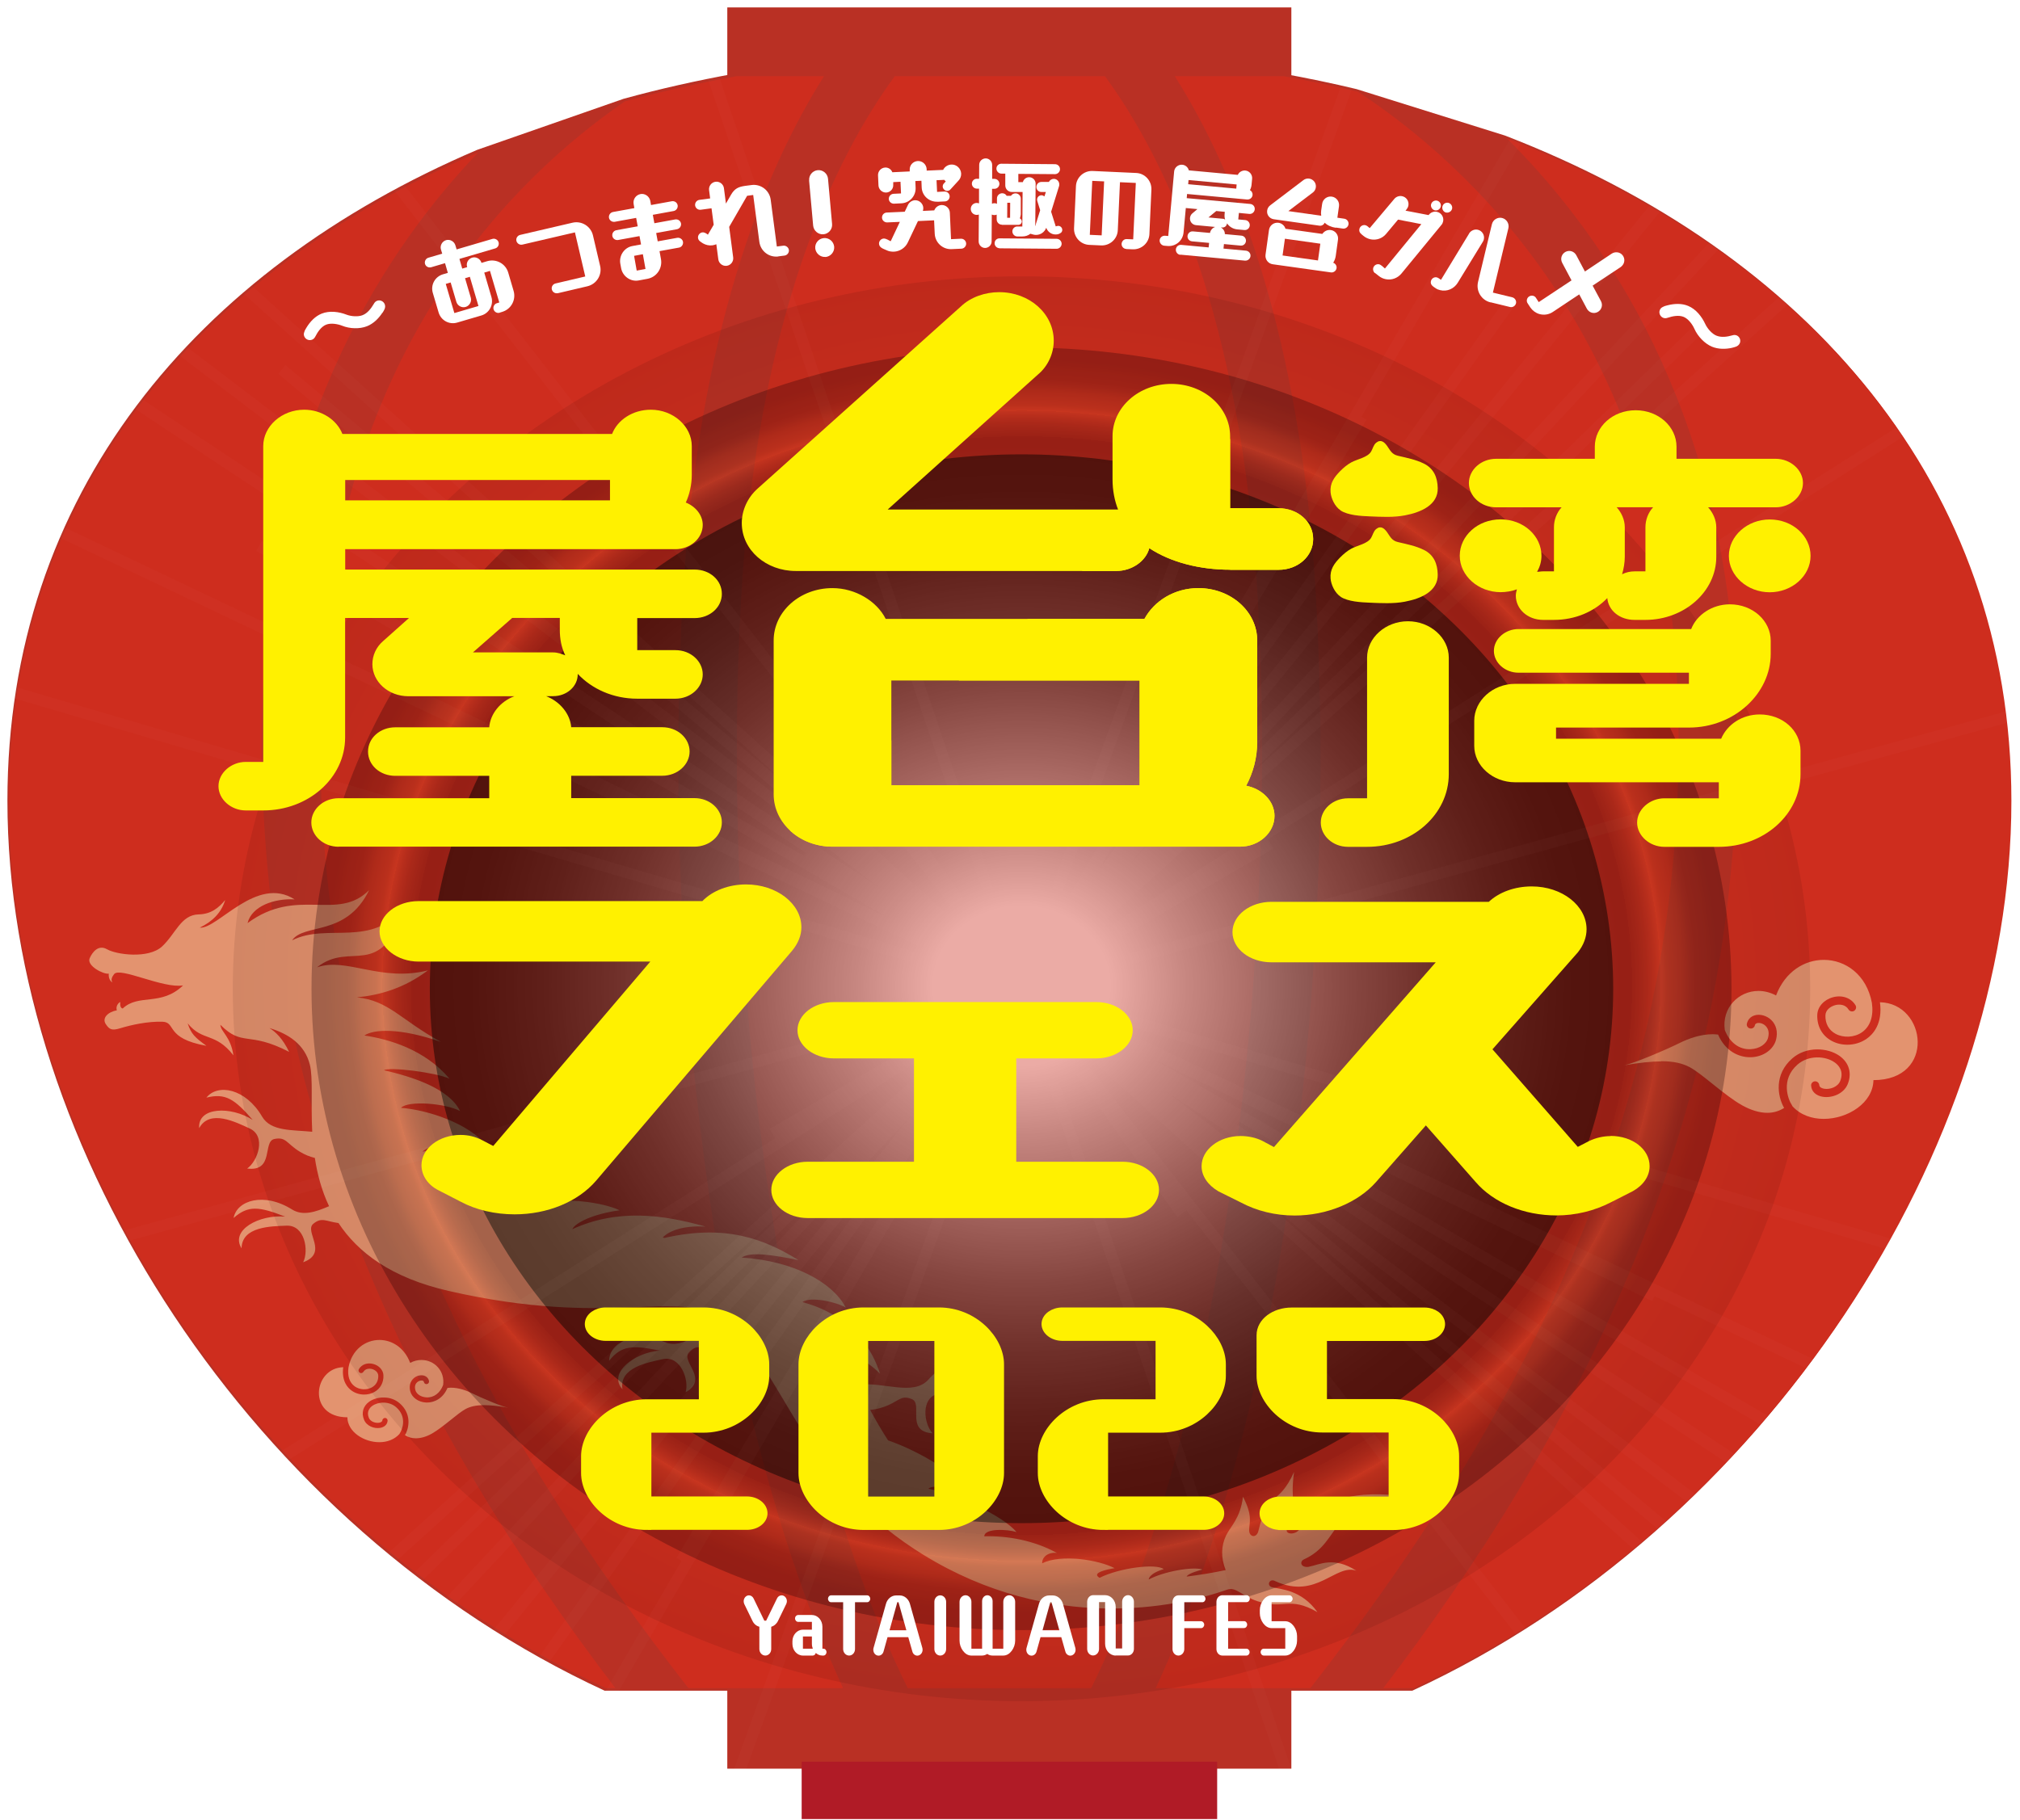<?xml version="1.0" encoding="UTF-8"?>
<svg xmlns="http://www.w3.org/2000/svg" xmlns:xlink="http://www.w3.org/1999/xlink" viewBox="0 0 223 201">
  <defs>
    <style>
      .cls-1, .cls-2 {
        fill: none;
      }

      .cls-3 {
        filter: url(#drop-shadow-1);
      }

      .cls-4 {
        filter: url(#drop-shadow-3);
      }

      .cls-5 {
        filter: url(#drop-shadow-2);
      }

      .cls-6 {
        fill: url(#radial-gradient-3);
      }

      .cls-6, .cls-7, .cls-2, .cls-8 {
        mix-blend-mode: screen;
      }

      .cls-9 {
        fill: #b93024;
      }

      .cls-10 {
        stroke: #fff100;
      }

      .cls-10, .cls-2 {
        stroke-miterlimit: 10;
      }

      .cls-10, .cls-11 {
        fill: #fff100;
      }

      .cls-12 {
        fill: #ce2d1e;
      }

      .cls-13 {
        fill: #e3936f;
      }

      .cls-7 {
        fill: url(#radial-gradient);
        opacity: .15;
      }

      .cls-14 {
        isolation: isolate;
      }

      .cls-15 {
        fill: #b01b26;
      }

      .cls-16 {
        clip-path: url(#clippath-1);
      }

      .cls-17 {
        fill: #fff;
      }

      .cls-2 {
        opacity: .03;
        stroke: #fff;
        stroke-width: 1.24px;
      }

      .cls-18 {
        opacity: .6;
      }

      .cls-8 {
        fill: url(#radial-gradient-2);
        opacity: .5;
      }

      .cls-19 {
        clip-path: url(#clippath);
      }
    </style>
    <clipPath id="clippath">
      <rect id="_スライス_" data-name="&amp;lt;スライス&amp;gt;" class="cls-1" width="223" height="201"/>
    </clipPath>
    <radialGradient id="radial-gradient" cx="112.77" cy="96.83" fx="112.77" fy="96.83" r="87.07" gradientTransform="translate(0 21.7) scale(1 .9)" gradientUnits="userSpaceOnUse">
      <stop offset="0" stop-color="#200000"/>
      <stop offset=".73" stop-color="#9c4122"/>
      <stop offset="1" stop-color="#200000"/>
    </radialGradient>
    <radialGradient id="radial-gradient-2" cx="112.77" cy="96.83" fx="112.77" fy="96.83" r="78.38" gradientTransform="translate(0 21.7) scale(1 .9)" gradientUnits="userSpaceOnUse">
      <stop offset=".15" stop-color="#fff"/>
      <stop offset=".21" stop-color="#e4d1d1"/>
      <stop offset=".29" stop-color="#c59b9b"/>
      <stop offset=".36" stop-color="#ae7374"/>
      <stop offset=".42" stop-color="#a05a5b"/>
      <stop offset=".45" stop-color="#9b5253"/>
      <stop offset=".58" stop-color="#683031"/>
      <stop offset=".7" stop-color="#411616"/>
      <stop offset=".79" stop-color="#280506"/>
      <stop offset=".85" stop-color="#200000"/>
      <stop offset=".86" stop-color="#240100"/>
      <stop offset=".86" stop-color="#300703"/>
      <stop offset=".87" stop-color="#451107"/>
      <stop offset=".88" stop-color="#621e0d"/>
      <stop offset=".89" stop-color="#872f15"/>
      <stop offset=".9" stop-color="#b5441f"/>
      <stop offset=".9" stop-color="#d55326"/>
      <stop offset=".9" stop-color="#c64c22"/>
      <stop offset=".91" stop-color="#9a3819"/>
      <stop offset=".93" stop-color="#742611"/>
      <stop offset=".94" stop-color="#55180b"/>
      <stop offset=".95" stop-color="#3e0d06"/>
      <stop offset=".97" stop-color="#2d0602"/>
      <stop offset=".98" stop-color="#230100"/>
      <stop offset="1" stop-color="#200000"/>
    </radialGradient>
    <radialGradient id="radial-gradient-3" cx="112.77" cy="96.83" fx="112.77" fy="96.83" r="65.32" gradientTransform="translate(0 21.7) scale(1 .9)" gradientUnits="userSpaceOnUse">
      <stop offset=".15" stop-color="#fff"/>
      <stop offset=".28" stop-color="#c2c2c2"/>
      <stop offset=".43" stop-color="#878787"/>
      <stop offset=".56" stop-color="#575757"/>
      <stop offset=".69" stop-color="#313131"/>
      <stop offset=".81" stop-color="#161616"/>
      <stop offset=".92" stop-color="#050505"/>
      <stop offset="1" stop-color="#000"/>
    </radialGradient>
    <filter id="drop-shadow-1" x="31.7" y="15.62" width="162.48" height="24.96" filterUnits="userSpaceOnUse">
      <feOffset dx=".57" dy=".57"/>
      <feGaussianBlur result="blur" stdDeviation=".57"/>
      <feFlood flood-color="#231815" flood-opacity=".75"/>
      <feComposite in2="blur" operator="in"/>
      <feComposite in="SourceGraphic"/>
    </filter>
    <filter id="drop-shadow-2" x="22.34" y="30.5" width="179.52" height="140.4" filterUnits="userSpaceOnUse">
      <feOffset dx=".57" dy=".57"/>
      <feGaussianBlur result="blur-2" stdDeviation=".57"/>
      <feFlood flood-color="#231815" flood-opacity=".75"/>
      <feComposite in2="blur-2" operator="in"/>
      <feComposite in="SourceGraphic"/>
    </filter>
    <clipPath id="clippath-1">
      <path class="cls-11" d="M135.24,62.34c-3.36,0-6.57-.82-8.93-2.38-.38,1.43-1.91,2.52-3.67,2.52h-35.36c-3.28,0-5.96-2.31-5.96-5.3,0-1.36.61-2.79,1.76-3.81l22.45-20.12c1.07-1.02,2.67-1.56,4.2-1.56,3.36,0,6.03,2.38,6.03,5.37,0,1.36-.61,2.79-1.76,3.74l-16.57,14.89h25.43c-.38-.95-.61-2.11-.61-3.33v-4.76c0-3.2,2.9-5.78,6.49-5.78s6.49,2.58,6.49,5.78v7.95h5.35c2.14,0,3.82,1.5,3.82,3.4s-1.68,3.4-3.82,3.4h-5.35ZM137,86.2c.76-1.43,1.22-3.06,1.22-4.83v-11.22c0-3.2-2.9-5.78-6.49-5.78-2.67,0-4.89,1.43-5.96,3.4h-28.56c-.99-1.97-3.36-3.4-5.88-3.4-3.59,0-6.49,2.58-6.49,5.78v16.99c0,3.19,2.9,5.78,6.49,5.78h44.98c2.14,0,3.82-1.56,3.82-3.4,0-1.63-1.37-2.99-3.13-3.33ZM125.24,86.13h-27.41v-11.56h27.41v11.56Z"/>
    </clipPath>
    <filter id="drop-shadow-3" x="80.18" y="174.26" width="65.04" height="10.56" filterUnits="userSpaceOnUse">
      <feOffset dx=".57" dy=".57"/>
      <feGaussianBlur result="blur-3" stdDeviation=".57"/>
      <feFlood flood-color="#231815" flood-opacity=".75"/>
      <feComposite in2="blur-3" operator="in"/>
      <feComposite in="SourceGraphic"/>
    </filter>
  </defs>
  <g class="cls-14">
    <g id="_レイヤー_2" data-name="レイヤー 2">
      <g id="logo">
        <g class="cls-19">
          <g>
            <rect class="cls-9" x="80.29" y=".82" width="62.27" height="8.75"/>
            <g>
              <g>
                <path class="cls-9" d="M166.15,14.97c33.29,12.87,55.75,38.29,55.75,73.44,0,38.64-27.14,80.35-65.99,98.28h-89.16C27.92,168.74.82,127.02.82,88.4.82,54.65,21.53,29.86,52.67,16.55l16.17-5.64c3.99-1.1,8.11-2.02,12.33-2.79h60.4c2.77.51,5.51,1.07,8.19,1.72l16.39,5.13Z"/>
                <g>
                  <path class="cls-12" d="M127.6,186.41h17.06c20.42-26.2,42.94-63.05,40.46-111.6-1.93-37.62-23.15-56.77-35.21-64.68-2.68-.65-5.42-1.21-8.19-1.72h-12.03c6.73,10.65,13.95,28.58,15.6,57.64,2.18,38.36-2.79,88.1-17.7,120.36Z"/>
                  <path class="cls-12" d="M120.46,186.41c15.37-31.28,20.54-82.57,18.41-120.01-1.79-31.51-10.27-48.97-16.89-57.99h-23.2c-6.64,9.07-15.2,26.61-16.98,57.99-2.13,37.44,3.03,88.72,18.41,120.01h20.26Z"/>
                  <path class="cls-12" d="M93.07,186.41c-14.91-32.26-19.88-82-17.7-120.36,1.65-29.07,8.88-47,15.6-57.64h-9.65c-4.21.77-8.34,1.69-12.33,2.78-12.27,8.43-31.59,27.34-33.45,63.62-2.48,48.55,20.04,85.41,40.46,111.6h17.07Z"/>
                  <path class="cls-12" d="M66.89,186.41h1.05c-20.22-26.53-41.31-63.51-38.83-111.91,1.46-28.55,13.47-46.99,23.7-57.68C21.68,30.09.97,54.79.97,88.44c0,38.5,27.1,80.08,65.92,97.97Z"/>
                  <path class="cls-12" d="M191.55,74.5c2.48,48.41-18.62,85.39-38.84,111.91h3.35c38.85-17.88,65.99-59.46,65.99-97.97,0-35.03-22.45-60.37-55.75-73.2.19.18.37.35.55.54,10.43,10.52,23.19,29.25,24.7,58.72Z"/>
                </g>
              </g>
              <rect class="cls-9" x="80.29" y="186.55" width="62.27" height="8.75"/>
              <rect class="cls-15" x="88.5" y="194.53" width="45.87" height="6.33"/>
              <path class="cls-13" d="M144.5,173.01c-.91.13-1.07-.58-.55-.82,4.38-2,2.3-6.24,11.35-6.94-5.78-.75-9.16.15-11.83,3.62-.53.69-1.69.56-1.37-.09,1.24-2.57.27-2.76.76-6.25-1.72,3.82-2.88,2.04-3.93,6.49-.19.87-1.04.73-1.03-.07,0-.78.44-1.54-.68-3.68-.28,2.38-1.39,3.29-1.87,4.29-.54,1.15-.59,2.4-.04,3.81-1.49.32-2.92.54-4.31.72.05-.14.36-.41,1.75-.78-1.04-.36-4.31.22-5.93,1.1,0,0-.06-.62,1.65-1.15-.88-.64-4.82-.15-7.05.95-.02,0-.03,0-.05,0-.9-.53.74-.9,1.68-1.05-1.74-.91-5.86-1.59-7.99-.54-.06-.54.5-1.27,1.62-1.14-2.55-1.4-5.48-1.91-8.02-1.84.03-.92,2.58-.78,3.56-.47-1.53-1.81-6.42-4.06-9.73-4.79.38-.4,3.16-.48,5.12,1.01-1.48-2.43-6.2-5.2-9.57-6.34-.77-1.2-1.43-2.34-1.98-3.37.52-.04,1.01-.15,1.52-.33,1.66-.58,1.86-1.38,3.1-.85s-.75,3.57,2.28,3.77c-.97-1.03-1.36-3.91.62-4.38,1.62-.39,4.76-1.29,5.47,1.04.66-2.28-2.94-3.06-5.61-2.03,2.45-1.87,3.55-2.35,5.51-1.43-.89-1.77-4.02-1.85-6.46.87-1.68,1.87-5.02.19-7.84.57-.32-.66-.57-1.18-.76-1.52-.37-.65-.75-1.27-1.13-1.87h.06c.89-.19,2.74.56,4.33,2.16-.86-2.75-3.18-6.46-8.57-7.9.91-.68,3.89.03,4.79.61-1.42-2.77-5.73-5.16-11.49-5.53.98-.67,3.37-.3,6.27.28-3.92-2.42-8.15-3.95-14.78-2.45-.07-.01-.14-.02-.21-.04.62-.67,2.11-1.35,4.72-1.21-4.74-1.34-9.7-1.99-14.7.29.32-.69,2.21-1.67,5.22-2.09-1.89-.92-7.93-2.02-12.92.33.5-.84,3.2-2.36,7.02-2.13-2.85-1.65-8.57-2.24-12.55-1.08.77-1.29,4.87-1.79,7.76-1.14-2.77-2.31-6.5-3.14-11.08-2.46,1.06-.87,4.31-1.54,7.03-.69-1.85-2.39-6.42-3.92-9.39-4.14.8-.85,4.95-.49,6.52.35-1.23-2.51-5.34-3.8-8.39-4.5.51-.41,5.76.25,7.22.93-2.74-3.25-6.73-4.37-9.39-4.77,1.01-.69,3.83-.88,8.43.7-4.41-2.41-5.73-4.56-9.25-4.91,2.55-.25,5.21-1.01,7.83-2.98-5.23,1.32-9.02-1.49-12.25-.33,3.78-3.03,7,1.66,9.73-6.76-3.66,4.72-8.53,1.79-12.47,3.77,1.31-1.93,5.98-.36,8.5-5.54-3.54,3.53-7.89-.44-13.42,3.64.47-1.9,2.99-2.74,5.19-2.62-4.18-2.69-8.51,3.31-10.46,3.12,1.39-.67,2.38-1.65,2.8-3.05-.71.86-1.55,1.56-2.94,1.59-1.96.05-2.53,2.16-4.04,3.55-1.51,1.38-5.04.89-6.06.3-.94-.54-1.61.28-1.92.99-.36.84,1.55,1.81,2.11,1.7-.05.45.14.83.4.97-.18-.28-.08-.57.19-.92.65-.82,5.4,1.62,7.61,1.25-2.42,2.34-4.91.88-6.66,2.55-.22-.03-.32-.3-.27-.72-.25.11-.52.51-.38.92-.95.17-1.69.84-1.21,1.54.39.57.64.73,1.59.44,1.22-.37,3.01-.77,4.65-.72,1.57.05.25,1.84,4.86,2.66-1.25-.91-1.69-1.3-2.07-2.48,1.66,2.05,3.03.94,5.05,3.53-.31-2.09-1.38-2.57-1.44-3.37,2.48,2.48,3.05.64,7.59,2.99-.7-1.45-1.46-2.19-2.17-2.63,2.09.63,3.9,1.8,4.46,4.05.36,1.45.1,4.21.26,7.4-2.24-.22-4.57-.03-5.53-1.67-1.83-3.13-4.91-3.67-6.15-2.1,2.11-.52,3.09.15,5.11,2.46-2.41-1.53-6.09-1.45-5.91.91,1.17-2.14,4.07-.65,5.58.04,1.85.85.89,3.6-.28,4.42,3.01.38,1.68-2.98,3-3.26,1.32-.28,1.36.54,2.86,1.43.52.31,1.03.52,1.61.66.27,1.77.74,3.59,1.57,5.33-1.49.64-2.89,1.11-4.09.36-3.1-1.94-6.09-1.01-6.45.94,1.62-1.42,2.81-1.27,5.69-.15-2.86-.25-6.09,1.49-4.81,3.5.03-2.43,3.3-2.43,4.96-2.5,2.04-.09,2.48,2.78,1.84,4.04,2.85-1.04.08-3.4,1.12-4.25.94-.77,1.39-.26,2.78-.08,2.14,3.24,5.81,6.04,12.13,7.49,18.1,4.15,25.1-.33,30.3,3.13-2.3,1.14-4.3,3.37-6.37,2.54-3.4-1.37-6.17.06-6.18,2.04,1.35-1.68,2.54-1.74,5.58-1.12-2.86.24-5.73,2.52-4.11,4.27-.41-2.4,2.82-2.96,4.44-3.32,1.99-.44,2.94,2.31,2.53,3.66,2.62-1.51-.52-3.36.35-4.38.87-1.02,1.41-.39,3.16-.59,1-.12,1.81-.41,2.78-1.04,5.52,6.85,8.04,16.62,19.99,23.97,14.06,8.65,27.86,5.82,33.51,3.83.98-.35,1.62.71,3.35,1.28,2.99.98,3.43-.61,6.61,1.2-1.75-2.47-4.07-2.52-5.01-2.75-.64-.16-.3-1.05.38-.66,4.52,2.08,6.65-1.98,8.93-1.16-2.51-1.62-4.05-.67-5.24-.44Z"/>
              <path class="cls-13" d="M53.44,155.16c-.92,0-1.53.16-2.03.42-.87.46-2.49,2.02-3.73,2.72-.6.34-1.21.52-1.78.52-.43,0-.83-.11-1.19-.35.49-.86.71-2.38-.58-3.51-1-.88-2.52-.78-3.36-.19-.68.48-.9,1.23-.58,2,.28.7,1.12,1.01,1.77.9.49-.08.8-.38.83-.79.01-.16-.11-.3-.27-.31-.15,0-.3.11-.31.27-.01.17-.22.23-.35.26-.41.07-.97-.12-1.14-.54-.29-.71.12-1.13.38-1.32.66-.47,1.85-.54,2.64.15,1.21,1.06.69,2.46.38,2.91,0,.01-.01.03-.02.04-.57.63-1.38.91-2.22.91-1.7,0-3.51-1.13-3.53-2.75-4.45,0-3.78-5.45-.46-5.53-.2,1.54.5,2.29.95,2.6.4.28.88.42,1.36.42.39,0,.78-.09,1.12-.28.67-.37,1.04-1.04,1.01-1.84-.02-.58-.48-1.09-1.13-1.26-.65-.17-1.27.05-1.58.57-.08.14-.04.31.1.4.14.08.31.04.4-.1.21-.35.63-.39.94-.31.34.09.68.34.7.72.02.58-.23,1.04-.71,1.31-.57.31-1.34.27-1.87-.1-.59-.41-.84-1.15-.71-2.09h0c.37-2,1.88-3.05,3.42-3.05,1.36,0,2.74.82,3.39,2.53.41-.22.84-.32,1.25-.32,1.41,0,2.61,1.2,2.39,2.77-.34.89-1.03,1.41-1.84,1.36-.61-.03-1.11-.36-1.23-.82-.11-.44.04-.7.19-.84.19-.18.45-.23.61-.19.11.03.14.11.15.16.03.16.19.26.34.22.16-.03.25-.19.22-.34-.06-.29-.26-.5-.55-.59-.38-.11-.85.01-1.17.32-.36.34-.49.85-.35,1.4.18.7.9,1.21,1.76,1.25.03,0,.06,0,.1,0,.79,0,1.75-.43,2.25-1.61.12-.01.25-.03.37-.03.87,0,1.74.31,2.41.65.92.46,3.24,1.45,3.91,1.56-1.12-.2-1.98-.28-2.66-.28Z"/>
              <path class="cls-13" d="M183.38,117.18c1.43,0,2.38.25,3.16.66,1.36.72,3.87,3.15,5.8,4.22.94.52,1.89.82,2.77.82.66,0,1.29-.18,1.85-.54-.76-1.33-1.1-3.71.89-5.46,1.55-1.37,3.92-1.21,5.22-.29,1.06.75,1.4,1.92.91,3.12-.44,1.08-1.74,1.56-2.75,1.4-.76-.12-1.25-.59-1.29-1.23-.02-.25.17-.46.42-.48.24-.01.46.17.48.42.02.27.35.37.54.4.64.11,1.5-.19,1.77-.85.44-1.1-.18-1.75-.6-2.05-1.02-.73-2.88-.84-4.11.23-1.88,1.65-1.07,3.82-.6,4.52.01.02.02.04.03.07.88.98,2.15,1.41,3.46,1.41,2.65,0,5.45-1.76,5.49-4.28,6.92,0,5.87-8.49.72-8.6.32,2.39-.78,3.56-1.48,4.04-.62.43-1.37.65-2.12.65-.61,0-1.21-.14-1.74-.43-1.05-.57-1.62-1.62-1.58-2.86.03-.91.74-1.69,1.76-1.96,1.01-.26,1.98.09,2.46.89.13.21.06.49-.15.62-.21.13-.49.06-.62-.15-.33-.55-.98-.61-1.47-.48-.52.14-1.06.53-1.08,1.12-.03.9.36,1.63,1.11,2.04.88.48,2.08.42,2.92-.16.92-.64,1.31-1.8,1.1-3.25h0c-.58-3.12-2.92-4.75-5.31-4.75-2.11,0-4.26,1.27-5.27,3.93-.64-.34-1.31-.5-1.94-.5-2.2,0-4.06,1.87-3.72,4.31.53,1.38,1.6,2.2,2.87,2.12.95-.04,1.73-.56,1.91-1.27.18-.69-.06-1.09-.29-1.31-.3-.29-.7-.36-.94-.29-.17.05-.22.16-.23.24-.05.24-.29.4-.54.34-.24-.05-.4-.29-.34-.53.1-.44.41-.78.85-.91.59-.18,1.32.02,1.83.5.56.53.76,1.33.54,2.18-.28,1.09-1.4,1.89-2.74,1.94-.05,0-.1,0-.15,0-1.23,0-2.72-.67-3.51-2.5-.19-.02-.39-.04-.58-.04-1.35,0-2.7.48-3.75,1.01-1.43.71-5.04,2.25-6.08,2.43,1.74-.3,3.07-.44,4.14-.44Z"/>
              <g class="cls-18">
                <line class="cls-1" x1="112.77" y1="109.18" x2="55.74" y2="60.6"/>
                <ellipse class="cls-1" cx="112.77" cy="109.18" rx="65.32" ry="59.01"/>
                <ellipse class="cls-1" cx="112.77" cy="109.18" rx="78.38" ry="70.82"/>
                <polyline class="cls-1" points="112.77 109.18 196.93 158.08 112.77 109.18 28.6 60.29 112.77 109.18 58.65 185.23 112.77 109.18 166.88 33.14 112.77 109.18 199.35 365.37 112.77 109.18 26.18 -147 112.77 109.18 -170.79 187.41 112.77 109.18 396.33 30.96 112.77 109.18 117.03 114.16 112.77 109.18 108.51 104.21 112.77 109.18 107.26 113.03 112.77 109.18 118.27 105.34 112.77 109.18 248.19 173.61 112.77 109.18 -22.66 44.76 112.77 109.18 41.46 231.54 112.77 109.18 184.07 -13.17 112.77 109.18 248.28 198.9 112.77 109.18 -22.75 19.47 112.77 109.18 13.47 231.62 112.77 109.18 212.06 -13.25 112.77 109.18 393.84 295.5 112.77 109.18 -168.31 -77.13 112.77 109.18 -93.45 363.13 112.77 109.18 318.99 -144.76 112.77 109.18 113.97 110.17 112.77 109.18 111.56 108.2 112.77 109.18 111.68 110.28 112.77 109.18 113.86 108.09 112.77 109.18 214.73 240.48 112.77 109.18 10.8 -22.11 112.77 109.18 -32.55 201.31 112.77 109.18 258.08 17.06 112.77 109.18 194.41 177.57 112.77 109.18 31.12 40.8 112.77 109.18 37.08 182.95 112.77 109.18 188.45 35.42 112.77 109.18 136.55 124.24 112.77 109.18 88.98 94.13 112.77 109.18 96.11 130.68 112.77 109.18 129.43 87.69 112.77 109.18 400.46 193.84 112.77 109.18 -174.93 24.53 112.77 109.18 19.07 369.11 112.77 109.18 206.47 -150.74 112.77 109.18 336.37 311.25 112.77 109.18 -110.83 -92.88 112.77 109.18 -110.89 311.2 112.77 109.18 336.42 -92.83 112.77 109.18 130.48 134.02 112.77 109.18 95.05 84.35 112.77 109.18 85.28 125.19 112.77 109.18 140.25 93.18 112.77 109.18 182.67 143.11 112.77 109.18 42.86 75.26 112.77 109.18 75.22 172.34 112.77 109.18 150.31 46.03 112.77 109.18 316.7 264.31 112.77 109.18 -91.17 -45.95 112.77 109.18 -58.94 293.43 112.77 109.18 284.47 -75.07"/>
                <ellipse class="cls-7" cx="112.77" cy="109.18" rx="87.07" ry="78.67"/>
                <ellipse class="cls-8" cx="112.77" cy="109.18" rx="78.38" ry="70.82"/>
                <ellipse class="cls-6" cx="112.77" cy="109.18" rx="65.32" ry="59.01"/>
                <polyline class="cls-2" points="112.77 109.18 196.93 158.08 112.77 109.18 28.6 60.29 112.77 109.18 58.65 185.23 112.77 109.18 166.88 33.14 112.77 109.18 199.35 365.37 112.77 109.18 26.18 -147 112.77 109.18 -170.79 187.41 112.77 109.18 396.33 30.96 112.77 109.18 117.03 114.16 112.77 109.18 108.51 104.21 112.77 109.18 107.26 113.03 112.77 109.18 118.27 105.34 112.77 109.18 248.19 173.61 112.77 109.18 -22.66 44.76 112.77 109.18 41.46 231.54 112.77 109.18 184.07 -13.17 112.77 109.18 248.28 198.9 112.77 109.18 -22.75 19.47 112.77 109.18 13.47 231.62 112.77 109.18 212.06 -13.25 112.77 109.18 393.84 295.5 112.77 109.18 -168.31 -77.13 112.77 109.18 -93.45 363.13 112.77 109.18 318.99 -144.76 112.77 109.18 113.97 110.17 112.77 109.18 111.56 108.2 112.77 109.18 111.68 110.28 112.77 109.18 113.86 108.09 112.77 109.18 214.73 240.48 112.77 109.18 10.8 -22.11 112.77 109.18 -32.55 201.31 112.77 109.18 258.08 17.06 112.77 109.18 194.41 177.57 112.77 109.18 31.12 40.8 112.77 109.18 37.08 182.95 112.77 109.18 188.45 35.42 112.77 109.18 136.55 124.24 112.77 109.18 88.98 94.13 112.77 109.18 96.11 130.68 112.77 109.18 129.43 87.69 112.77 109.18 400.46 193.84 112.77 109.18 -174.93 24.53 112.77 109.18 19.07 369.11 112.77 109.18 206.47 -150.74 112.77 109.18 336.37 311.25 112.77 109.18 -110.83 -92.88 112.77 109.18 -110.89 311.2 112.77 109.18 336.42 -92.83 112.77 109.18 130.48 134.02 112.77 109.18 95.05 84.35 112.77 109.18 85.28 125.19 112.77 109.18 140.25 93.18 112.77 109.18 182.67 143.11 112.77 109.18 42.86 75.26 112.77 109.18 75.22 172.34 112.77 109.18 150.31 46.03 112.77 109.18 316.7 264.31 112.77 109.18 -91.17 -45.95 112.77 109.18 -58.94 293.43 112.77 109.18 284.47 -75.07"/>
              </g>
              <g class="cls-3">
                <path class="cls-17" d="M41.64,33.97c-.42.64-.99,1.2-1.69,1.48-.82.33-1.93.28-2.74-.05-.51-.2-1.26-.33-1.78-.12-.54.22-.93.8-1.19,1.31-.09.17-.19.28-.36.35-.34.13-.72-.03-.86-.37-.07-.17-.06-.33.01-.5.04-.16.15-.32.23-.46.4-.66.96-1.26,1.68-1.55.88-.35,1.91-.21,2.76.12.5.19,1.26.25,1.76.05.56-.22.94-.75,1.24-1.25.08-.15.18-.26.34-.33.34-.14.72.03.86.37.07.18.06.35-.01.53-.06.15-.16.3-.24.43Z"/>
                <path class="cls-17" d="M54.6,33.96c-.3.09-.6-.09-.68-.37s.08-.6.37-.68l.26-.08-1.03-3.49-.63.19.79,2.69c.26.88-.25,1.8-1.12,2.05l-2.66.78c-.88.26-1.79-.24-2.05-1.12l-.64-2.16c-.26-.88.24-1.79,1.12-2.05l.54-.16-.31-1.07-1.53.45c-.29.08-.6-.08-.68-.37-.08-.29.09-.6.37-.68l1.53-.45-.14-.46c-.13-.43.13-.9.56-1.03.43-.13.9.13,1.03.56l.14.46,3.95-1.16c.29-.08.6.09.68.37.09.3-.09.6-.37.68l-3.95,1.16.31,1.07.54-.16v-.02c-.14-.44.11-.89.55-1.03.43-.13.9.12,1.03.56v.02s.64-.19.64-.19c.99-.29,2.03.27,2.32,1.27l.59,2.01c.29.99-.27,2.03-1.27,2.32l-.26.08ZM51.31,29.99l-.54.16.63,2.14c.13.43-.13.9-.56,1.03-.43.13-.9-.12-1.03-.56l-.63-2.14-.54.16.95,3.22,2.66-.78-.95-3.22Z"/>
                <path class="cls-17" d="M61.01,31.8c-.3.07-.59-.12-.66-.41s.11-.59.41-.66l3.28-.77-1.14-4.87-5.8,1.35c-.29.07-.59-.12-.66-.41-.07-.29.12-.59.41-.66l5.79-1.35c1-.23,2.01.39,2.25,1.4l.79,3.37c.24,1.01-.4,2.01-1.4,2.25l-3.28.77Z"/>
                <path class="cls-17" d="M72.24,27.17l.16.88c.18,1.02-.49,1.99-1.51,2.17l-.97.18c-.9.16-1.76-.48-1.92-1.36l-.09-.49c-.16-.89.43-1.78,1.32-1.95l.97-.18-.17-.92-2.36.43c-.3.05-.59-.15-.64-.44-.05-.3.14-.58.44-.64l2.36-.43-.17-.93-2.36.43c-.3.05-.59-.15-.64-.44-.05-.3.14-.58.44-.64l2.36-.43-.08-.46c-.09-.51.25-.99.75-1.09s.99.25,1.09.75l.08.46,2.3-.42c.3-.05.58.14.64.44.05.29-.14.58-.44.64l-2.3.42.17.93,2.3-.42c.3-.05.58.14.64.44.05.29-.14.58-.44.64l-2.3.42.17.92,2.15-.39c.29-.05.59.15.64.44.05.3-.15.59-.44.64l-2.15.39ZM70.4,27.5l-.97.18.29,1.63.97-.18-.29-1.63Z"/>
                <path class="cls-17" d="M85.36,27.75c-1.03.13-1.96-.58-2.1-1.61l-.68-5.18-.67.09-1.98,3.43.44,3.37c.06.45-.26.87-.71.93-.45.06-.87-.26-.93-.71l-.22-1.67c-.14.06-.29.1-.44.12-.36.05-.73-.04-1.04-.22-.23-.16-.5-.28-.54-.59-.04-.29.18-.58.47-.62.24-.03.44.12.62.25l.64-1.09-.24-1.82-1.19.16c-.31.04-.58-.18-.62-.47-.04-.31.18-.58.47-.62l1.19-.16-.12-.91c-.06-.45.26-.87.71-.93.45-.06.87.26.93.71l.22,1.7.57-.99c.39-.67.82-.87,1.58-.97l.69-.09c1.01-.13,1.96.58,2.1,1.61l.68,5.18.71-.09c.29-.04.58.18.62.47.04.29-.18.58-.47.62l-.71.09Z"/>
                <path class="cls-17" d="M88.76,19.35c-.05-.57.38-1.08.95-1.13.57-.05,1.08.38,1.13.95l.45,5c.05.57-.38,1.08-.95,1.13-.57.05-1.08-.38-1.14-.95l-.45-5ZM90.57,27.8c-.57.05-1.08-.38-1.14-.95-.05-.58.38-1.08.95-1.13s1.08.37,1.14.95c.05.57-.38,1.08-.95,1.14Z"/>
                <path class="cls-17" d="M102.9,21.7c-.9.04-1.68-.66-1.72-1.57l-.03-.74-.67.03.03.74c.04.91-.66,1.68-1.57,1.72l-.82.04c-.3.01-.56-.23-.57-.52-.01-.3.23-.56.53-.57l.82-.04-.06-1.29-.8.04v.29c.03.45-.32.84-.77.86-.45.02-.84-.34-.86-.79l-.05-1.11c-.02-.45.34-.84.79-.86.35-.02.67.2.79.52l1.92-.09v-.17c-.03-.52.37-.95.89-.98.52-.02.95.38.98.89v.17s1.82-.08,1.82-.08c.16-.33.5-.57.9-.59.58-.03,1.06.43,1.09,1,.01.32-.12.61-.33.81l-.85.93c-.08.1-.21.16-.34.17-.26.01-.5-.21-.52-.47,0-.13.04-.27.14-.36l.2-.22c-.07-.05-.11-.1-.16-.17l-.86.04.06,1.29.82-.04c.31-.01.56.23.57.52.01.3-.22.56-.52.57l-.82.04ZM104.47,26.94c-.98.04-1.8-.72-1.85-1.7l-.07-1.48-1.78.08-1.13,2.38c-.28.58-.87.97-1.52,1-.3.01-.59-.04-.84-.17-.33-.15-.79-.27-.81-.71-.01-.3.23-.56.53-.57.24-.01.55.2.76.3l1.01-2.14-1.4.06c-.3.01-.56-.23-.57-.52-.01-.31.23-.56.52-.57l1.99-.09.36-.76c.14-.29.44-.49.76-.51.49-.02.91.37.93.85,0,.11-.01.23-.05.33l1.26-.06c.12-.32.43-.57.8-.59.48-.02.9.36.92.84l.13,2.93,1.1-.05c.3-.01.56.23.57.53.01.3-.23.56-.52.57l-1.1.05Z"/>
                <path class="cls-17" d="M110.03,24.24c-.31,0-.57-.26-.57-.58v-.53c-.08.04-.17.05-.27.05s-.2-.02-.27-.06l-.02,2.98c0,.38-.33.71-.72.71-.4,0-.71-.34-.71-.72l.02-2.97c-.08.03-.17.04-.24.04-.36,0-.66-.3-.65-.67,0-.36.3-.66.67-.65.08,0,.17.02.24.05v-1.63s-.24,0-.24,0c-.3,0-.55-.25-.55-.55,0-.3.26-.55.55-.54h.25s.01-1.54.01-1.54c0-.4.34-.71.72-.71.38,0,.71.32.71.72v1.54s.25,0,.25,0c.31,0,.55.26.55.55,0,.31-.25.55-.55.55h-.26s-.01,1.65-.01,1.65c.08-.04.18-.07.28-.06.1,0,.19.02.27.07v-.6c0-.32.27-.57.58-.57.21,0,.4.11.49.28h.48c.1-.16.29-.27.5-.27.32,0,.58.26.58.58v1.75c-.02.15-.05.3-.1.43.12.07.21.2.21.34,0,.22-.17.38-.39.38h-1.8ZM109.78,26.84c-.31,0-.55-.26-.55-.55,0-.31.25-.55.55-.54l6.3.05c.3,0,.55.25.55.55,0,.3-.26.55-.55.55l-6.3-.05ZM113.18,25.24c-.24.2-.56.3-.89.3h-.55c-.3,0-.55-.26-.55-.56,0-.31.26-.55.55-.54h.55s.03-3.81.03-3.81h-1.2c-.4-.01-.71-.33-.71-.73v-1.3s-.43,0-.43,0c-.3,0-.55-.26-.55-.55,0-.31.26-.55.55-.54l5.92.05c.31,0,.55.25.55.55,0,.3-.25.55-.55.55l-4.05-.03v.91s.5,0,.5,0c.08-.31.37-.55.7-.54.4,0,.71.33.71.72l-.04,4.42c0,.08-.01.15-.02.23.01,0,.01.01.02.01l.54-1.74-.32-1.02s-.02-.1-.02-.14c0-.28.22-.49.49-.49.12,0,.23.06.32.13l.16-.49h-.5c-.31,0-.55-.25-.55-.56,0-.3.25-.55.55-.55h.83c.1-.2.31-.34.55-.34.34,0,.6.28.6.61,0,.06,0,.12-.02.18l-.88,2.84.51,1.62c.09-.03.18-.06.28-.06.24,0,.44.21.44.44,0,.27-.2.39-.43.47-.1.03-.2.04-.31.04-.47,0-.87-.3-1.03-.74-.18.48-.63.8-1.15.79-.11,0-.23-.02-.35-.06l-.25-.07ZM110.95,21.82h-.32s-.01,1.66-.01,1.66h.32s.01-1.66.01-1.66Z"/>
                <path class="cls-17" d="M123.77,26.92c-.31-.01-.54-.28-.52-.57s.27-.54.57-.52l.71.03.29-6.23-1.75-.08-.24,5.3c-.04.97-.87,1.72-1.84,1.68l-1.31-.06c-.97-.04-1.72-.87-1.68-1.84l.21-4.64c.04-.97.87-1.72,1.84-1.68l4.81.22c.97.04,1.72.87,1.68,1.84l-.22,4.91c-.04.97-.87,1.72-1.84,1.68l-.71-.03ZM121.32,19.46l-1.31-.06-.27,5.96,1.31.06.27-5.95Z"/>
                <path class="cls-17" d="M129.74,27.57c-.31-.03-.52-.3-.5-.6.03-.31.29-.53.6-.5l3.02.28.05-.5-1.88-.17c-.31-.03-.53-.29-.5-.6.03-.3.29-.53.6-.5l1.88.17c.05-.3.27-.56.57-.66l-2.12-.2c-.41-.04-.69-.39-.66-.79.02-.2.11-.38.25-.5l.57-.48-1.28-.12-.25,2.7c-.08.91-.88,1.58-1.79,1.49l-.35-.03c-.29-.03-.52-.3-.5-.6.03-.31.3-.52.6-.5l.35.03.65-7.12c.04-.45.45-.79.9-.75.35.03.64.29.72.62l5.41.5c.14-.31.47-.51.83-.48.45.04.79.45.75.9l-.06.65c-.02.22-.08.43-.18.61.19.11.31.32.29.54-.03.31-.3.52-.6.5l-6.63-.61-.04.46,7.01.64c.31.03.53.29.5.6-.03.3-.29.53-.6.5l-1.15-.11-.07.72.77.07c.31.03.52.3.5.6-.03.31-.29.53-.6.5l-.77-.07c-.48-.04-.89-.3-1.14-.67h0c-.03.29-.26.48-.54.46h-.14c.26.13.45.42.44.73l1.83.17c.31.03.52.3.5.6-.03.31-.29.53-.6.5l-1.83-.17-.05.5,2.48.23c.3.03.53.29.5.6-.03.3-.3.52-.6.5l-7.14-.66ZM135.95,19.8l-5.31-.49-.04.46,5.31.49.04-.46ZM134.65,22.82l-.95-.09-.86.71,1.61.15c.09,0,.16.05.23.09-.06-.18-.08-.38-.06-.59l.02-.26Z"/>
                <path class="cls-17" d="M139.94,28.61c-.51-.07-.87-.54-.8-1.06l.38-2.72c.07-.51.54-.87,1.06-.8.36.05.67.33.76.66l4.07.57c.2-.29.54-.48.93-.43.51.07.87.54.8,1.06l-.25,1.8c-.04.28-.14.54-.28.75.24.09.41.33.37.6-.04.29-.32.51-.62.47l-6.42-.9ZM146.89,24.58c-.48-.07-.92-.26-1.22-.56-.09.22-.33.37-.58.33l-5.04-.71c-.47-.07-.8-.49-.73-.97.03-.22.15-.43.34-.57l3.66-2.78c.17-.14.42-.2.63-.17.48.07.81.5.74.98-.03.22-.15.43-.33.56l-2.7,2.05,3.63.51c-.03-.16-.04-.35-.01-.55l.11-.76c.07-.51.54-.87,1.06-.8.51.07.87.54.8,1.06l-.18,1.27.76.11c.3.04.51.32.47.62-.04.29-.32.51-.62.47l-.76-.11ZM145.19,26.34l-3.91-.55-.26,1.85,3.91.55.26-1.85Z"/>
                <path class="cls-17" d="M151.21,29.59c-.15-.13-.23-.34-.19-.54.06-.29.34-.49.64-.44.22.04.49.32.66.47l4.02-4.9-2.57-.5-1.33,1.59c-.41.49-1.06.71-1.68.59-.3-.06-.58-.19-.82-.39-.25-.21-.51-.37-.44-.74.06-.3.34-.49.64-.44.2.04.34.2.5.33l2.72-3.23c.2-.24.53-.36.84-.3.49.09.8.56.71,1.04-.03.15-.1.29-.19.41l-.13.15,2.55.49.04-.05c.21-.25.54-.38.87-.31.48.09.79.57.7,1.04-.03.14-.09.29-.18.39l-4.43,5.39c-.42.5-1.07.75-1.72.62-.28-.05-.56-.18-.78-.36l-.43-.34ZM157.85,22.66c-.29-.06-.49-.35-.44-.64.06-.3.35-.49.64-.44.3.06.49.34.44.64-.06.29-.34.49-.64.44ZM159.1,22.91c-.3-.06-.49-.35-.44-.65.06-.3.34-.49.64-.44.29.06.49.34.44.64-.06.29-.35.49-.64.44Z"/>
                <path class="cls-17" d="M161.61,25.21c.2-.32.6-.5.97-.41.47.11.77.59.66,1.06-.02.09-.05.18-.1.25l-2.78,4.54c-.4.66-1.18,1.01-1.94.82-.17-.04-.34-.1-.48-.2-.29-.2-.64-.38-.54-.8.07-.29.36-.48.65-.41.16.04.32.18.46.27l3.11-5.12ZM163.98,32.82c-1.01-.24-1.62-1.25-1.38-2.26l1.53-6.37c.12-.5.63-.81,1.13-.69.49.12.81.63.69,1.13l-1.71,7.11,2.14.52c.29.07.48.38.41.66-.07.3-.38.48-.66.41l-2.14-.52Z"/>
                <path class="cls-17" d="M173.75,31.95l-2.9,1.93c-.45.3-1,.37-1.5.22-.4-.12-.74-.38-.97-.71l-.3-.46c-.1-.13-.12-.31-.07-.47.09-.28.4-.45.7-.36.12.04.22.11.29.23l.3.46,3.62-2.4-1.03-1.94c-.11-.21-.14-.46-.07-.68.14-.46.64-.74,1.11-.59.22.07.41.23.52.44l.95,1.79,2.97-1.98c.22-.14.49-.18.75-.11.47.14.74.64.59,1.11-.06.19-.19.36-.35.48l-3.11,2.06.92,1.71c.11.21.14.46.07.68-.14.46-.64.74-1.11.59-.22-.07-.41-.23-.52-.44l-.83-1.56Z"/>
                <path class="cls-17" d="M190.67,37.83c-.75.17-1.55.17-2.25-.12-.81-.34-1.57-1.15-1.93-1.96-.22-.5-.67-1.11-1.19-1.33-.54-.22-1.23-.08-1.77.1-.18.06-.33.07-.5,0-.33-.14-.5-.53-.36-.86.07-.17.19-.28.36-.35.14-.08.33-.13.49-.17.75-.19,1.57-.23,2.28.07.87.36,1.51,1.19,1.89,2.01.23.49.73,1.07,1.22,1.27.56.23,1.2.13,1.76-.03.16-.05.31-.06.47,0,.34.14.5.53.36.86-.08.18-.21.29-.38.37-.15.07-.33.1-.47.14Z"/>
              </g>
              <g class="cls-5">
                <g>
                  <path class="cls-11" d="M45.64,105.61h25.58l-17.34,20.36-1.2-.63c-.77-.4-1.55-.59-2.41-.59-2.38,0-4.31,1.5-4.31,3.34,0,1.16.72,2.2,1.91,2.79l2.41,1.24c1.69.91,3.81,1.4,5.96,1.4,3.63,0,7-1.39,9-3.72l21.62-25.37c.69-.83,1.04-1.71,1.04-2.61,0-2.61-2.74-4.73-6.11-4.73-1.92,0-3.69.68-4.82,1.84h-31.33c-2.38,0-4.31,1.5-4.31,3.34s1.98,3.34,4.31,3.34Z"/>
                  <path class="cls-11" d="M123.35,127.71h-11.73v-11.41h8.84c2.22,0,4.02-1.4,4.02-3.11s-1.8-3.11-4.02-3.11h-28.97c-2.22,0-4.02,1.4-4.02,3.11s1.8,3.11,4.02,3.11h8.84v11.41h-11.73c-2.22,0-4.02,1.4-4.02,3.11s1.8,3.11,4.02,3.11h34.76c2.22,0,4.02-1.4,4.02-3.11s-1.8-3.11-4.02-3.11Z"/>
                  <path class="cls-11" d="M177.22,124.88c-.78,0-1.62.19-2.35.54l-1.26.65-9.23-10.56c-.06-.07-.13-.14-.19-.21l9.43-10.71c.63-.79.96-1.67.96-2.55,0-2.61-2.71-4.73-6.05-4.73-1.87,0-3.6.63-4.74,1.7h-23.99c-2.38,0-4.31,1.5-4.31,3.34s1.89,3.34,4.31,3.34h18.13l-17.86,20.4-1.31-.7c-.7-.34-1.54-.52-2.37-.52-2.38,0-4.31,1.5-4.31,3.34,0,1.06.67,2.06,1.83,2.75l.05.03,2.44,1.21c1.77.95,3.83,1.45,5.96,1.45,3.53,0,6.98-1.42,8.99-3.71l5.49-6.24,5.48,6.23c2,2.33,5.35,3.71,8.94,3.71,2.1,0,4.17-.5,5.99-1.44l2.42-1.23c1.19-.66,1.87-1.67,1.87-2.77,0-1.87-1.89-3.34-4.31-3.34Z"/>
                </g>
                <g>
                  <g>
                    <path class="cls-11" d="M154.86,68.03c-2.47,0-4.51,1.82-4.51,4.02v15.53h-2.1c-1.68,0-3.01,1.23-3.01,2.68s1.32,2.68,3.01,2.68h2.1c4.99,0,9.02-3.59,9.02-8.03v-12.86c0-2.2-2.05-4.02-4.51-4.02Z"/>
                    <path class="cls-11" d="M194.8,56.79c-2.47,0-4.51,1.82-4.51,4.02s2.04,4.02,4.51,4.02,4.51-1.82,4.51-4.02-1.98-4.02-4.51-4.02Z"/>
                    <path class="cls-11" d="M193.71,78.32c-1.98,0-3.61,1.12-4.27,2.68h-18.23v-1.23h14.68c4.99,0,9.02-3.75,9.02-8.14v-1.45c0-2.2-1.98-4.02-4.51-4.02-1.98,0-3.67,1.18-4.27,2.73h-19.07c-1.44,0-2.71,1.07-2.71,2.41s1.26,2.41,2.71,2.41h18.82v1.23h-19.19c-2.47,0-4.51,1.87-4.51,4.07v2.78c0,2.2,2.04,4.02,4.51,4.02h22.49v1.77h-6.01c-1.62,0-3.01,1.23-3.01,2.68s1.38,2.68,3.01,2.68h6.01c4.99,0,9.02-3.59,9.02-8.03v-2.57c0-2.25-1.98-4.02-4.51-4.02Z"/>
                    <path class="cls-11" d="M166.89,64.5c-.06.21-.12.48-.12.7,0,1.5,1.32,2.68,3.01,2.68h1.2c2.35,0,4.45-.91,5.89-2.41.12,1.39,1.38,2.41,3.01,2.41h1.2c4.27,0,7.82-3.11,7.82-6.96v-3.27c0-.8-.36-1.61-.9-2.2h7.46c1.62,0,3.01-1.23,3.01-2.68s-1.38-2.68-3.01-2.68h-10.95v-1.34c0-2.2-1.98-4.02-4.51-4.02s-4.51,1.82-4.51,4.02v1.34h-10.89c-1.68,0-3.01,1.23-3.01,2.68s1.32,2.68,3.01,2.68h7.22c-.54.59-.84,1.39-.84,2.2v4.87h-1.2c-.24,0-.42.05-.66.05.3-.54.48-1.12.48-1.77,0-2.2-1.98-4.02-4.51-4.02s-4.51,1.82-4.51,4.02,2.05,4.02,4.51,4.02c.6,0,1.26-.11,1.81-.32ZM181.92,55.45c-.54.59-.84,1.39-.84,2.2v4.87h-1.2c-.48,0-.96.11-1.38.32.18-.59.3-1.29.3-1.93v-3.27c0-.8-.36-1.61-.9-2.2h4.03Z"/>
                    <path class="cls-11" d="M147.43,65.33c.81.53,2.23.61,3.22.65,1.25.05,2.61.13,3.87-.11,1.8-.34,3.68-1.16,3.63-3.02-.03-1.13-.4-2.15-1.55-2.71-.91-.44-1.85-.62-2.83-.85-.69-.16-.85-.58-1.21-1.09-.3-.42-.69-.77-1.21-.35-.3.25-.37.67-.56.98-.4.65-1.51.82-2.17,1.18-.48.26-.88.61-1.25.98-.67.68-1.13,1.35-1.05,2.31.05.67.46,1.59,1.11,2.02Z"/>
                    <path class="cls-11" d="M147.43,55.8c.81.53,2.23.61,3.22.65,1.25.05,2.61.13,3.87-.11,1.8-.34,3.68-1.16,3.63-3.02-.03-1.13-.4-2.15-1.55-2.71-.91-.44-1.85-.62-2.83-.85-.69-.16-.85-.58-1.21-1.09-.3-.42-.69-.77-1.21-.35-.3.25-.37.67-.56.98-.4.65-1.51.82-2.17,1.18-.48.26-.88.61-1.25.98-.67.68-1.13,1.35-1.05,2.31.05.67.46,1.59,1.11,2.02Z"/>
                  </g>
                  <g>
                    <path class="cls-11" d="M135.24,62.34c-3.36,0-6.57-.82-8.93-2.38-.38,1.43-1.91,2.52-3.67,2.52h-35.36c-3.28,0-5.96-2.31-5.96-5.3,0-1.36.61-2.79,1.76-3.81l22.45-20.12c1.07-1.02,2.67-1.56,4.2-1.56,3.36,0,6.03,2.38,6.03,5.37,0,1.36-.61,2.79-1.76,3.74l-16.57,14.89h25.43c-.38-.95-.61-2.11-.61-3.33v-4.76c0-3.2,2.9-5.78,6.49-5.78s6.49,2.58,6.49,5.78v7.95h5.35c2.14,0,3.82,1.5,3.82,3.4s-1.68,3.4-3.82,3.4h-5.35ZM137,86.2c.76-1.43,1.22-3.06,1.22-4.83v-11.22c0-3.2-2.9-5.78-6.49-5.78-2.67,0-4.89,1.43-5.96,3.4h-28.56c-.99-1.97-3.36-3.4-5.88-3.4-3.59,0-6.49,2.58-6.49,5.78v16.99c0,3.19,2.9,5.78,6.49,5.78h44.98c2.14,0,3.82-1.56,3.82-3.4,0-1.63-1.37-2.99-3.13-3.33ZM125.24,86.13h-27.41v-11.56h27.41v11.56Z"/>
                    <g class="cls-16">
                      <polygon class="cls-11" points="107.33 122.19 79.56 97.46 150.47 34.33 178.25 59.06 107.33 122.19"/>
                    </g>
                  </g>
                  <path class="cls-11" d="M36.81,92.93c-1.69,0-3.01-1.23-3.01-2.68s1.33-2.68,3.01-2.68h16.63v-2.47h-10.37c-1.69,0-3.01-1.18-3.01-2.68s1.33-2.68,3.01-2.68h10.37c.12-1.5,1.21-2.84,2.77-3.43h-11.69c-2.23,0-3.98-1.61-3.98-3.54,0-.97.42-1.88,1.15-2.52l2.89-2.58h-7.05v13.2c0,4.45-4.04,8.05-9.04,8.05h-1.93c-1.63,0-3.01-1.23-3.01-2.68s1.39-2.68,3.01-2.68h1.93v-34.87c0-2.2,2.05-4.02,4.52-4.02,1.93,0,3.62,1.13,4.22,2.68h29.77c.6-1.56,2.29-2.68,4.28-2.68,2.47,0,4.52,1.82,4.52,4.02v3.17c0,1.07-.24,2.15-.66,3.06,1.08.43,1.87,1.39,1.87,2.47,0,1.5-1.39,2.68-3.01,2.68h-36.46v2.25h38.57c1.69,0,3.01,1.18,3.01,2.68s-1.33,2.68-3.01,2.68h-6.33v3.54h4.22c1.69,0,3.01,1.23,3.01,2.68s-1.33,2.68-3.01,2.68h-4.22c-2.65,0-5-1.07-6.57-2.74v.05c0,1.34-1.21,2.41-2.71,2.41h-.78c1.51.59,2.65,1.93,2.77,3.43h10.06c1.69,0,3.01,1.23,3.01,2.68s-1.33,2.68-3.01,2.68h-10.06v2.47h13.62c1.63,0,3.01,1.18,3.01,2.68s-1.39,2.68-3.01,2.68h-39.29ZM66.77,52.43h-29.23v2.25h29.23v-2.25ZM61.22,67.66h-5.24l-4.34,3.81h8.86c.48,0,.9.16,1.33.32-.42-.86-.6-1.82-.6-2.84v-1.29Z"/>
                </g>
                <g>
                  <path class="cls-10" d="M70.84,167.87c-3.87,0-6.76-3.06-6.76-5.78v-1.87c0-2.72,2.89-5.78,6.76-5.78h6.24v-7.45h-10.79c-.98,0-1.8-.62-1.8-1.36s.83-1.33,1.8-1.33h10.79c3.87,0,6.77,3.06,6.77,5.78v1.27c0,2.72-2.89,5.78-6.77,5.78h-6.24v8.04h11.05c.98,0,1.77.62,1.77,1.36s-.79,1.33-1.77,1.33h-11.05Z"/>
                  <path class="cls-10" d="M94.77,167.87c-3.83,0-6.69-3.06-6.69-5.78v-12.01c0-2.72,2.86-5.78,6.69-5.78h8.31c3.83,0,6.69,3.06,6.69,5.78v12.01c0,2.72-2.86,5.78-6.69,5.78h-8.31ZM103.08,147h-8.31v18.18h8.31v-18.18Z"/>
                  <path class="cls-10" d="M121.26,167.87c-3.87,0-6.76-3.06-6.76-5.78v-1.87c0-2.72,2.89-5.78,6.76-5.78h6.24v-7.45h-10.79c-.98,0-1.8-.62-1.8-1.36s.83-1.33,1.8-1.33h10.79c3.87,0,6.76,3.06,6.76,5.78v1.27c0,2.72-2.89,5.78-6.76,5.78h-6.24v8.04h11.05c.98,0,1.77.62,1.77,1.36s-.79,1.33-1.77,1.33h-11.05Z"/>
                  <path class="cls-10" d="M140.75,167.87c-.98,0-1.77-.59-1.77-1.33s.79-1.36,1.77-1.36h12.48v-8.07h-7.82c-3.87,0-6.76-3.06-6.76-5.78v-4.47c0-1.42,1.5-2.55,3.38-2.55h14.66c.98,0,1.77.59,1.77,1.33s-.79,1.36-1.77,1.36h-11.27v7.42h7.82c3.87,0,6.77,3.06,6.77,5.78v1.9c0,2.72-2.89,5.78-6.77,5.78h-12.48Z"/>
                </g>
              </g>
              <g class="cls-4">
                <path class="cls-17" d="M83.27,179.06c-.33-.08-.61-.31-.77-.65l-.91-1.87c-.04-.1-.06-.2-.06-.3,0-.35.26-.65.58-.65.22,0,.41.14.51.34l1.19,2.46h.2l1.2-2.46c.1-.21.29-.34.51-.34.32,0,.58.3.58.65,0,.1-.03.21-.07.3l-.91,1.87c-.16.33-.43.56-.75.65v2.46c0,.4-.29.72-.65.72s-.66-.32-.66-.72v-2.46Z"/>
                <path class="cls-17" d="M90.22,182.24c-.28,0-.53-.11-.73-.29-.04.16-.17.29-.33.29h-1.09c-.64,0-1.16-.58-1.16-1.29v-.28c0-.71.52-1.29,1.16-1.29h.99v-.86h-1.51c-.19,0-.35-.17-.35-.38s.16-.38.35-.38h1.51c.64,0,1.16.58,1.16,1.29v2.43h.11c.19,0,.34.17.34.38s-.15.38-.34.38h-.11ZM89.06,180.13h-.99v1.35h1.09c-.06-.16-.1-.34-.1-.54v-.82Z"/>
                <path class="cls-17" d="M92.52,176.35h-1.34c-.19,0-.34-.17-.34-.38s.15-.38.34-.38h3.98c.19,0,.34.18.34.38s-.15.38-.34.38h-1.34v5.17c0,.4-.29.72-.65.72s-.66-.32-.66-.72v-5.17Z"/>
                <path class="cls-17" d="M99.69,180.21h-2.28l-.44,1.58c-.07.27-.3.46-.55.46-.32,0-.58-.29-.58-.64,0-.06,0-.13.02-.19l1.38-4.9c.15-.54.6-.92,1.12-.92h.4c.51,0,.96.38,1.12.92l1.38,4.9c.01.06.02.13.02.19,0,.35-.27.64-.58.64-.25,0-.48-.18-.55-.46l-.45-1.58ZM98.61,176.35h-.12l-.86,3.1h1.86l-.87-3.1Z"/>
                <path class="cls-17" d="M102.58,176.31c0-.4.29-.72.65-.72s.65.32.65.72v5.21c0,.4-.29.72-.65.72s-.65-.32-.65-.72v-5.21Z"/>
                <path class="cls-17" d="M109,182.24c-.22,0-.41-.06-.58-.18-.17.11-.37.18-.58.18h-1.18c-.74,0-1.3-.87-1.3-1.64v-4.29c0-.4.3-.73.66-.73s.65.33.65.73v5.17h1.18v-5.25c0-.36.26-.65.58-.65s.58.29.58.65v5.25h1.18v-5.17c0-.4.29-.73.66-.73s.65.33.65.73v4.29c0,.77-.56,1.64-1.3,1.64h-1.18Z"/>
                <path class="cls-17" d="M116.58,180.21h-2.28l-.44,1.58c-.07.27-.3.46-.55.46-.32,0-.58-.29-.58-.64,0-.06,0-.13.02-.19l1.38-4.9c.15-.54.6-.92,1.12-.92h.4c.51,0,.97.38,1.12.92l1.38,4.9c.01.06.02.13.02.19,0,.35-.27.64-.58.64-.25,0-.48-.18-.55-.46l-.45-1.58ZM115.5,176.35h-.12l-.86,3.1h1.86l-.87-3.1Z"/>
                <path class="cls-17" d="M122.6,182.24c-.64,0-1.17-.58-1.17-1.3v-4.6h-.67v5.17c0,.4-.3.72-.66.72s-.65-.32-.65-.72v-5.21c0-.4.29-.73.65-.73h1.33c.64,0,1.17.58,1.17,1.29v4.6h.71v-5.16c0-.4.29-.73.65-.73s.65.33.65.73v5.2c0,.4-.29.73-.65.73h-1.36Z"/>
                <path class="cls-17" d="M130.17,179.21v2.31c0,.4-.29.72-.65.72s-.65-.32-.65-.72v-5.21c0-.4.29-.72.65-.72h2.65c.19,0,.34.18.34.38s-.15.38-.34.38h-2v2.1h1.85c.19,0,.35.17.35.38s-.16.38-.35.38h-1.85Z"/>
                <path class="cls-17" d="M134.37,182.24c-.36,0-.65-.32-.65-.72v-5.21c0-.4.29-.73.65-.73h2.69c.19,0,.34.18.34.38s-.15.38-.34.38h-2.05v2.1h1.76c.19,0,.34.17.34.38s-.15.38-.34.38h-1.76v2.28h2.02c.19,0,.35.17.35.38s-.16.38-.35.38h-2.67Z"/>
                <path class="cls-17" d="M138.94,182.24c-.19,0-.34-.18-.34-.38s.15-.38.34-.38h2.38v-2.27h-1.51c-.74,0-1.3-.87-1.3-1.64v-.34c0-.77.55-1.64,1.3-1.64h1.97c.19,0,.35.18.35.38s-.16.38-.35.38h-1.97v2.1h1.51c.74,0,1.3.86,1.3,1.63v.52c0,.77-.56,1.64-1.3,1.64h-2.38Z"/>
              </g>
            </g>
          </g>
        </g>
      </g>
    </g>
  </g>
</svg>